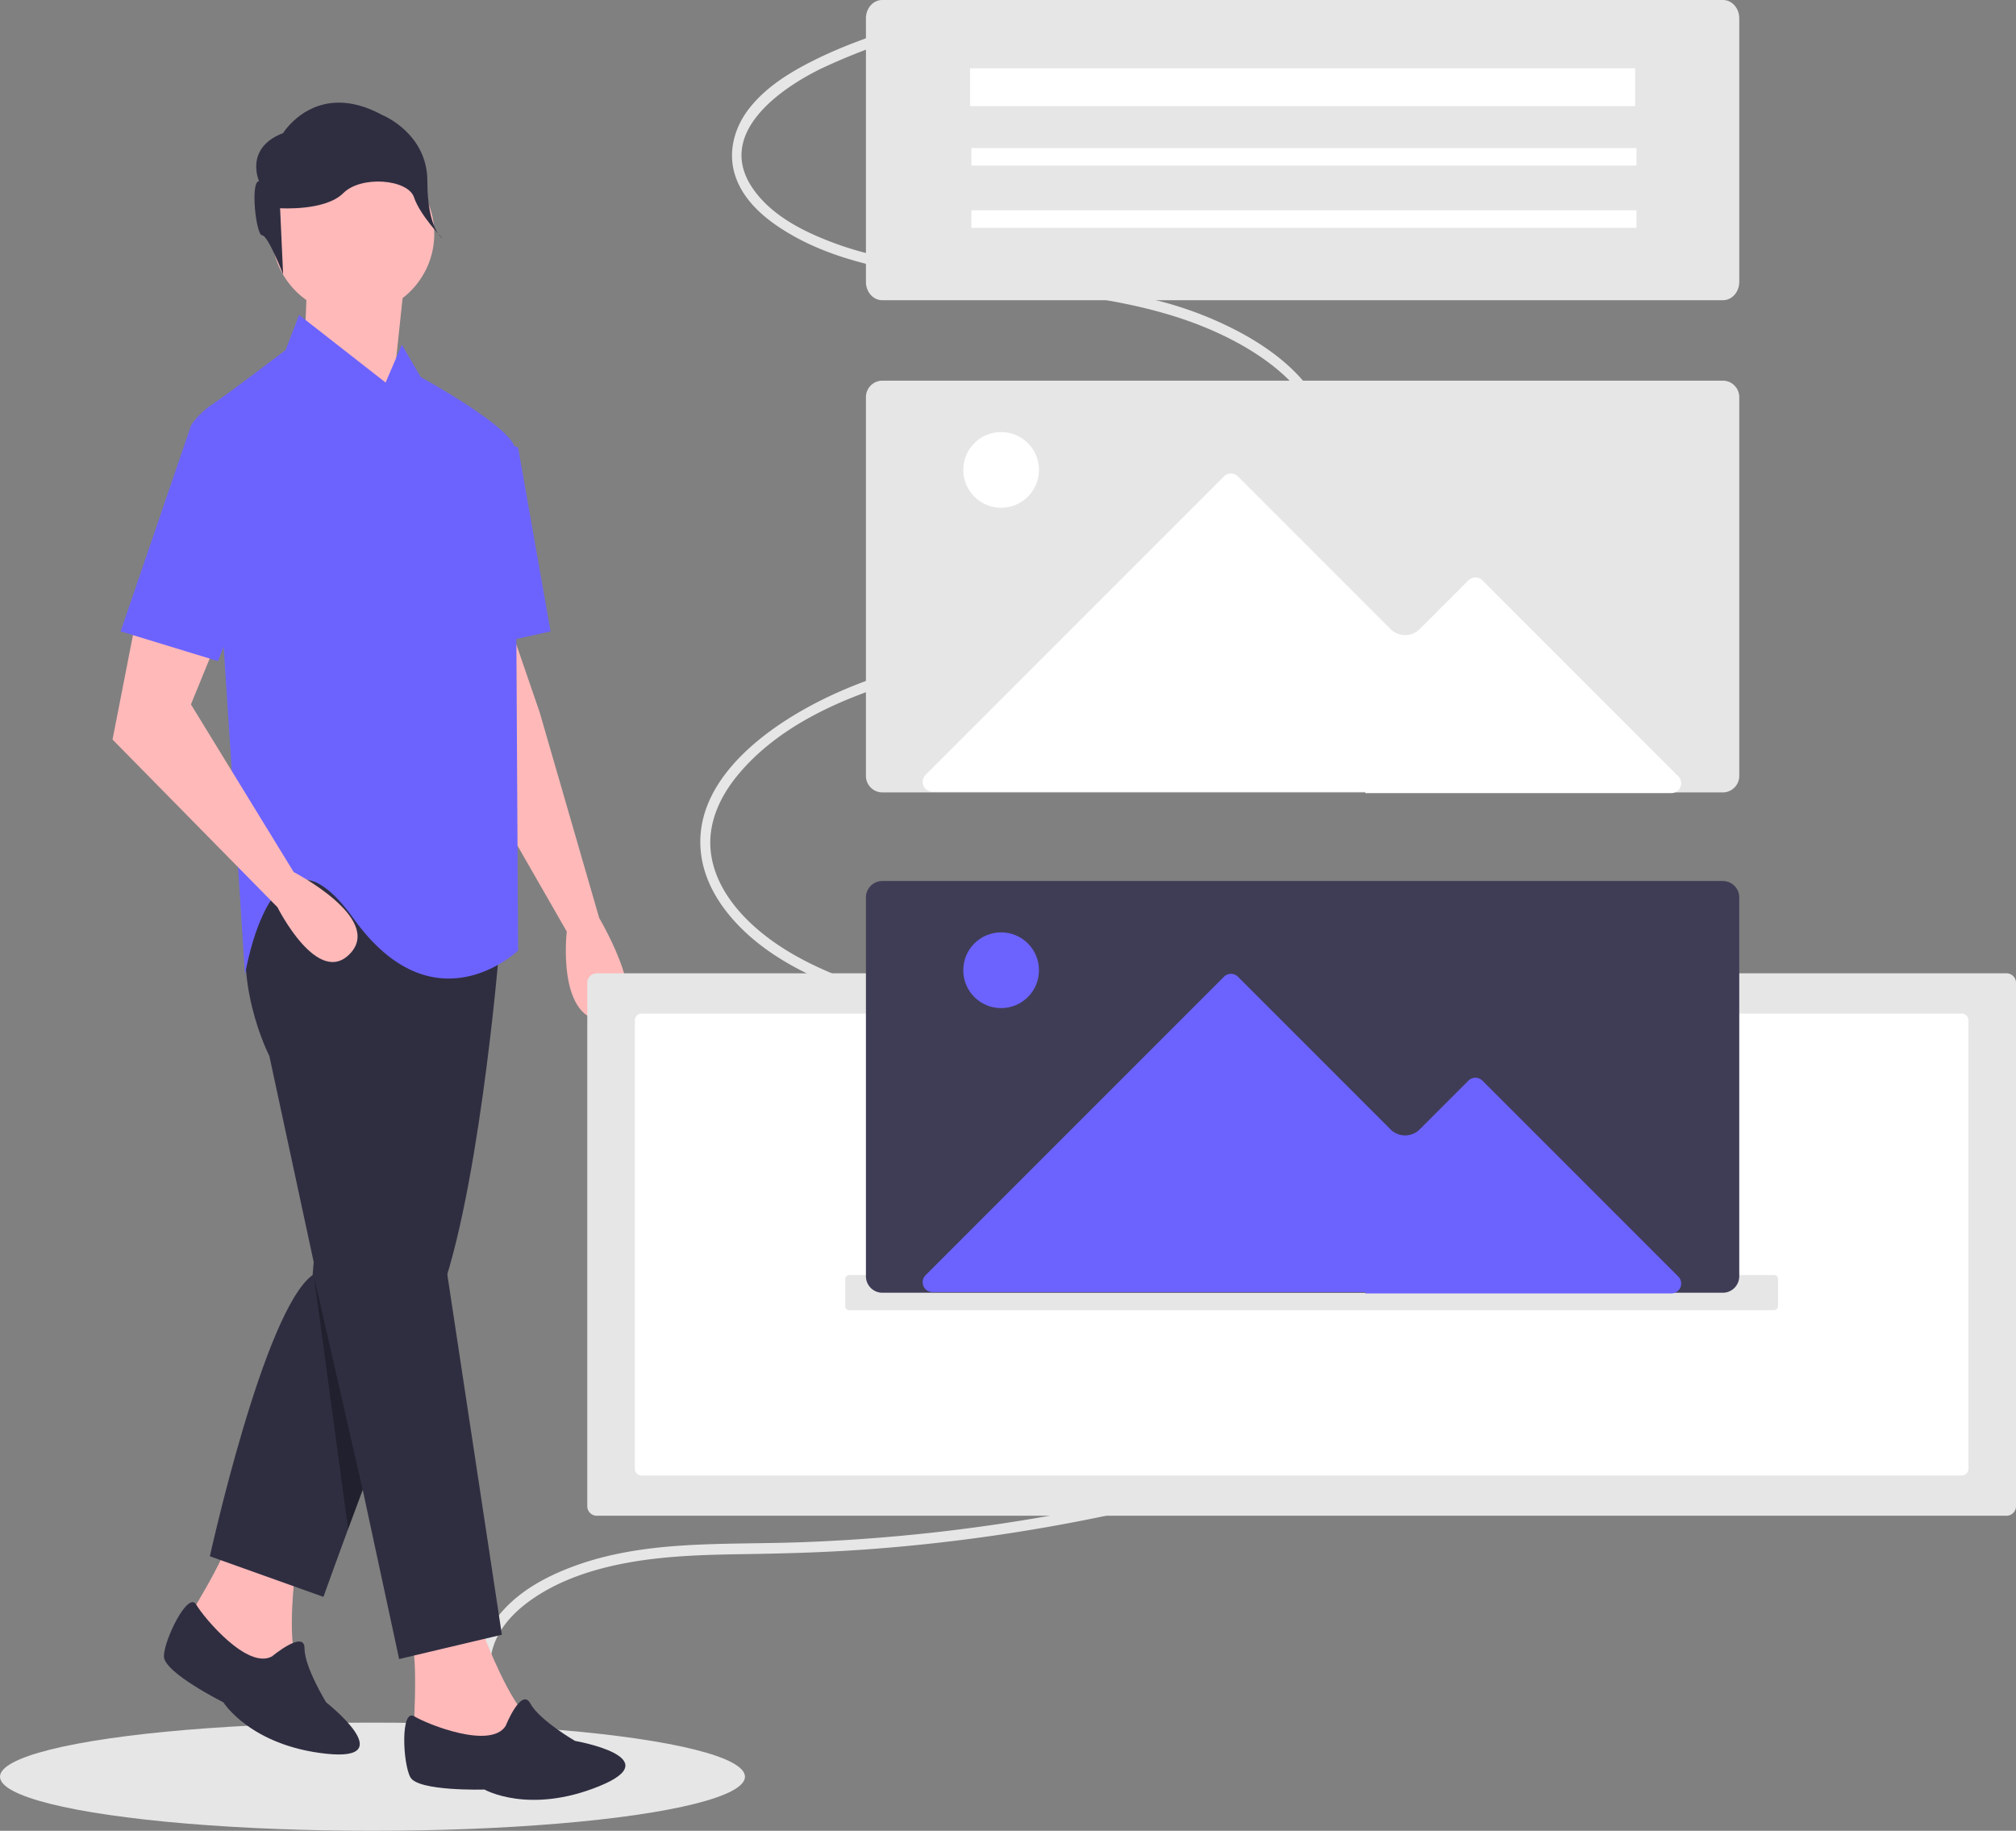 <svg data-name="Layer 1" xmlns="http://www.w3.org/2000/svg" width="745.62" height="676.949"><rect width="100%" height="100%" fill="#808080" stroke="none"/><ellipse cx="137.764" cy="656.949" rx="137.764" ry="20" fill="#e6e6e6"/><path d="M217.852 649.11c-16.466-1.393-37.922-13.554-36.51-34.452.701-10.364 7.745-17.966 15.394-23.3 10.58-7.377 23.231-11.33 35.635-13.575 14.307-2.59 28.903-2.92 43.42-3.143 14.332-.221 28.642-.62 42.933-1.614a665.515 665.515 0 0083.843-11.245 660.416 660.416 0 0080.177-21.259q19.543-6.529 38.667-14.347c11.898-4.872 23.82-9.908 35.104-16.237 14.867-8.34 38.777-23.889 33.663-46-2.712-11.723-12.482-20.057-21.937-25.505-11.431-6.588-24.12-10.222-36.541-13.739-57.777-16.355-115.623-32.414-173.434-48.619-13.492-3.782-27.05-7.405-40.294-12.184-12.4-4.475-24.878-9.934-35.513-18.377-9.288-7.375-18.103-17.77-19.569-30.526-1.215-10.578 3.4-20.32 9.632-27.976 15.427-18.957 39.512-29.056 61.626-35.632 27.474-8.17 55.949-12 83.461-20.022 22.215-6.477 45.554-16.336 61.91-34.248 6.27-6.868 11.478-15.32 12.826-25.088 1.32-9.567-1.599-19.01-6.96-26.767-6.326-9.155-15.354-15.908-24.602-21.187A134.014 134.014 0 00426 110.632c-26.231-6.408-53.112-7.954-79.642-12.005-13.01-1.987-26.195-4.312-38.67-9.06-10.568-4.024-22.268-9.792-29.197-19.786-14.297-20.62 10.872-37.47 25.47-44.537a234.626 234.626 0 0130.946-11.867c2.248-.719.758-4.374-1.48-3.659-11.037 3.531-22.043 7.395-32.476 12.62-8.784 4.4-17.727 9.83-23.996 17.939-5.266 6.81-7.893 15.832-5.058 24.595 3.355 10.368 12.793 17.429 21.42 22.301 11.407 6.444 23.896 9.97 36.42 12.526 13.192 2.693 26.519 4.379 39.832 6 26.604 3.24 54.262 5.592 79.392 16.747 17.579 7.803 42.16 23.568 39.907 47.537-1 10.64-7.183 19.69-14.232 26.685-8.518 8.453-18.726 14.822-29.254 19.968-49.094 24-107.313 19.47-154.256 49.396-15.961 10.175-34.702 27.304-31.817 49.873 1.5 11.724 8.651 21.695 16.846 29.232 9.814 9.027 21.758 15.068 33.726 19.848 12.66 5.057 25.72 8.776 38.75 12.437q21.75 6.11 43.507 12.196l88.027 24.675 43.737 12.26c13.348 3.741 26.99 7.217 39.54 13.663 10.275 5.279 22.821 14.522 23.669 27.992.673 10.699-6.835 19.5-13.95 25.67-9.212 7.987-19.988 13.806-30.804 18.893-12.477 5.867-25.262 11.064-38.12 15.921a642.112 642.112 0 01-81.163 24.612 667.52 667.52 0 01-83.943 13.998q-21.42 2.18-42.963 2.953c-14.805.528-29.654.263-44.434 1.255-13.37.897-26.716 2.915-39.373 7.562-10.568 3.88-21.496 9.724-28.633 19.209a29.834 29.834 0 00-5.537 23.66 36.794 36.794 0 0013.07 20.932 47.413 47.413 0 0026.138 10.158c2.352.2 2.816-3.72.453-3.92z" fill="#e6e6e6"/><path fill="#ffb9b9" d="M113.62 103.449l-1 25 32 22 5-47h-36zM188.62 231.449l11 32 22 76s22 37 3 38-15-33-15-33l-31-54-7-57zM178.354 603.11s7.3 19.918 14.743 29.541-4.008 15.778-4.008 15.778l-36.367-4.294s2.191-31.831-.65-37.116z"/><path d="M186.997 638.2s5.836-14.49 9.15-8.323 16.515 13.829 16.515 13.829 35.079 6.121 8.995 16.735-42.466 1.255-42.466 1.255-24.586.727-27.427-4.558-3.651-25.597 1.466-22.515 28.207 12.242 33.767 3.577z" fill="#2f2e41"/><path d="M109.62 577.449s-3 21-1 33-11 12-11 12l-30-21s17-27 17-33z" fill="#ffb9b9"/><path d="M184.62 351.449s-8 97-24 133-41 106-41 106l-42-15s20-91 38-104l12-145z" fill="#2f2e41"/><path d="M169.62 353.449l-14 53 30 198-38 9-48-223s-15-29-6-57 76 20 76 20zM100.62 612.449s12-10 12-3 8 20 8 20 28 22 0 19-38-19-38-19-22-11-22-17 8.902-24.275 11.951-19.138S91.62 617.45 100.62 612.45z" fill="#2f2e41"/><circle cx="130.62" cy="86.449" r="30" fill="#ffb9b9"/><path d="M110.62 116.449l32 25 6-14 7 12s35 19 35 27 1 185 1 185-31 30-61-12-40 21-40 21l-8-123-12-80s2-4 8-8 27-20 27-20z" fill="#6c63ff"/><path fill="#6c63ff" d="M178.62 160.449l13 5 12 68-27 6 2-79z"/><path d="M50.62 227.449l-9 46 61 62s15 30 27 17-21-30-21-30l-38-62 9-22z" fill="#ffb9b9"/><path d="M95.813 66.99s-5.558-12.228 8.892-17.786c0 0 12.228-20.009 36.683-6.67 0 0 16.674 6.67 16.674 24.455s5.558 21.12 5.558 21.12-8.277-8.49-10.5-15.16-19.513-8.183-26.183-1.513-23.343 5.558-23.343 5.558l1.111 24.455s-5.558-14.45-7.78-14.45-4.447-20.01-1.112-20.01z" fill="#2f2e41"/><path fill="#6c63ff" d="M81.62 157.449h-11l-26 76 36 11 20-50-19-37z"/><path opacity=".3" d="M128.742 565.406l-12.622-93.457 18.03 78.92-5.408 14.537z"/><path d="M220.705 359.891a3.504 3.504 0 00-3.5 3.5V556.95a3.504 3.504 0 003.5 3.5H742.12a3.504 3.504 0 003.5-3.5V363.39a3.504 3.504 0 00-3.5-3.5z" fill="#e6e6e6"/><path d="M237.289 374.773a2.503 2.503 0 00-2.5 2.5v165.794a2.503 2.503 0 002.5 2.5h488.247a2.502 2.502 0 002.5-2.5V377.273a2.502 2.502 0 00-2.5-2.5z" fill="#fff"/><path d="M326.266 140.75a6.095 6.095 0 00-6 6.172v139.906a6.095 6.095 0 006 6.172h311a6.095 6.095 0 006-6.172V146.922a6.095 6.095 0 00-6-6.172zM326.266 0c-3.309 0-6 3.037-6 6.771v97.458c0 3.734 2.691 6.771 6 6.771h311c3.308 0 6-3.037 6-6.771V6.77c0-3.734-2.692-6.771-6-6.771z" fill="#e6e6e6"/><path fill="#fff" d="M358.766 25.25h246v14h-246zM359.266 54.75h246v6.5h-246zM359.266 77.75h246v6.5h-246zM504.928 293.25H618.14a3.644 3.644 0 002.577-6.221l-72.456-72.457a3.648 3.648 0 00-5.154 0l-18.018 18.018a7.643 7.643 0 01-10.81 0l-56.435-56.435a3.649 3.649 0 00-5.154 0L342.315 286.53a3.644 3.644 0 002.577 6.221h160.181z"/><circle cx="370.266" cy="173.75" r="14" fill="#fff"/><path d="M314.12 471.449a1.502 1.502 0 00-1.5 1.5v10a1.502 1.502 0 001.5 1.5h342a1.502 1.502 0 001.5-1.5v-10a1.502 1.502 0 00-1.5-1.5z" fill="#e6e6e6"/><path d="M326.266 325.75a6.095 6.095 0 00-6 6.172v139.906a6.095 6.095 0 006 6.172h311a6.095 6.095 0 006-6.172V331.922a6.095 6.095 0 00-6-6.172z" fill="#3f3d56"/><path d="M504.928 478.25H618.14a3.645 3.645 0 002.577-6.222l-72.456-72.456a3.65 3.65 0 00-5.154 0l-18.018 18.018a7.641 7.641 0 01-10.81 0l-56.435-56.435a3.65 3.65 0 00-5.154 0L342.315 471.528a3.645 3.645 0 002.577 6.222h160.181z" fill="#6c63ff"/><circle cx="370.266" cy="358.75" r="14" fill="#6c63ff"/></svg>